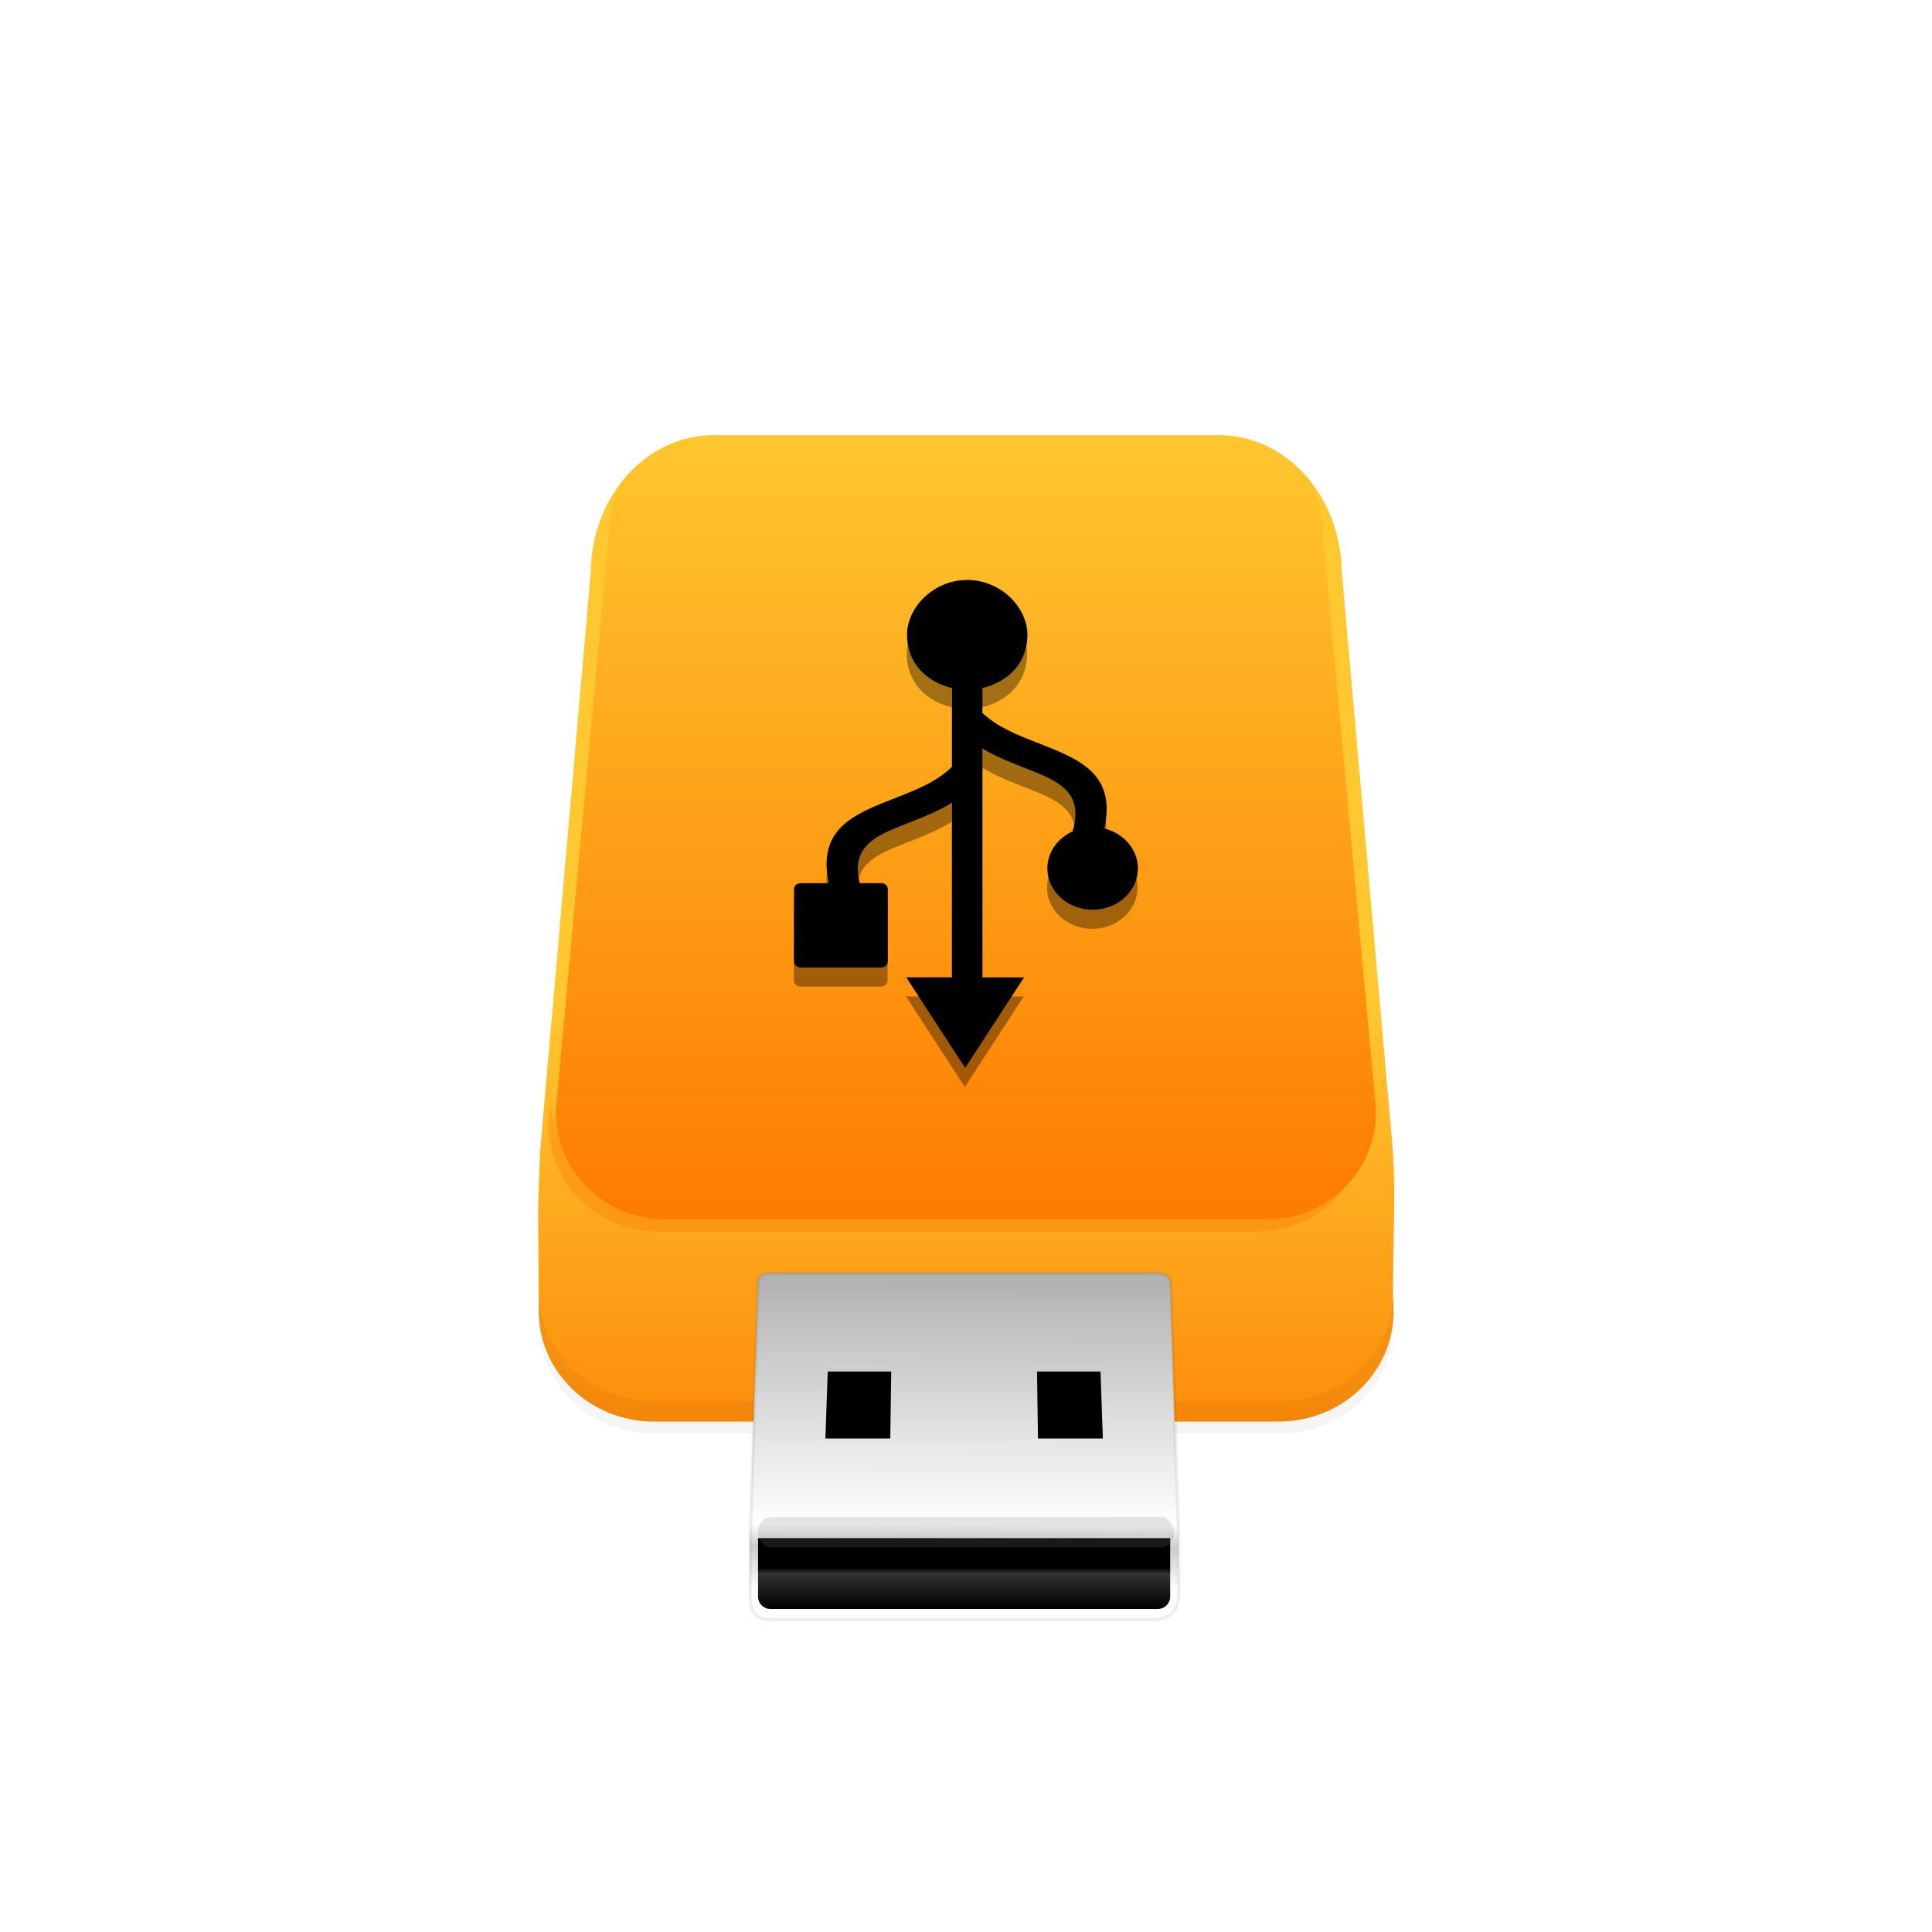 <svg xmlns="http://www.w3.org/2000/svg" xmlns:xlink="http://www.w3.org/1999/xlink" width="512" height="512" viewBox="0 0 384 384"><defs><linearGradient id="o" x1="185.43" x2="185.43" y1="302.28" y2="208.91" gradientTransform="matrix(1.119 0 0 1.119 -22.801 -34.286)" gradientUnits="userSpaceOnUse" xlink:href="#a"></linearGradient></defs><linearGradient id="a" x1="193.03" x2="193.03" y1="325.16" y2="208.32" gradientTransform="matrix(.74 0 0 .74 49.975 49.975)" gradientUnits="userSpaceOnUse"><stop stop-color="#fd7d00" offset="0"></stop><stop stop-color="#ffc730" offset="1"></stop></linearGradient><filter id="b" x="-.039" y="-.063" width="1.078" height="1.125" color-interpolation-filters="sRGB"><feGaussianBlur stdDeviation="1.643"></feGaussianBlur></filter><filter id="c" x="-.056" y="-.877" width="1.111" height="2.754" color-interpolation-filters="sRGB"><feGaussianBlur stdDeviation=".406"></feGaussianBlur></filter><linearGradient id="d" x1="185.98" x2="185.98" y1="253.71" y2="106.67" gradientTransform="matrix(1.119 0 0 1.046 -22.801 -26.646)" gradientUnits="userSpaceOnUse" xlink:href="#a"></linearGradient><linearGradient id="e" x1="189.86" x2="190.13" y1="314.25" y2="242.83" gradientTransform="matrix(.854 0 0 .854 27.963 47.567)" gradientUnits="userSpaceOnUse"><stop stop-color="#fff" offset="0"></stop><stop stop-color="#ccc" offset=".139"></stop><stop stop-color="#fff" offset=".211"></stop><stop stop-color="#b3b3b3" offset="1"></stop></linearGradient><filter id="f" x="-.012" y="-.014" width="1.023" height="1.029" color-interpolation-filters="sRGB"><feGaussianBlur stdDeviation=".648"></feGaussianBlur></filter><linearGradient id="g" x1="189.3" x2="189.3" y1="318.56" y2="257.37" gradientTransform="matrix(.854 0 0 .854 27.963 47.567)" gradientUnits="userSpaceOnUse"><stop offset="0"></stop><stop stop-color="#333" offset=".13"></stop><stop offset=".153"></stop><stop offset="1"></stop></linearGradient><linearGradient id="h" x1="185.43" x2="185.43" y1="302.28" y2="208.91" gradientTransform="matrix(1.746,0,0,1.746,-79.228,-127.75)" gradientUnits="userSpaceOnUse" xlink:href="#a"></linearGradient><linearGradient id="i" x1="185.98" x2="185.98" y1="253.71" y2="106.67" gradientTransform="matrix(1.31,0,0,1.31,-59.421,-64.364)" gradientUnits="userSpaceOnUse" xlink:href="#a"></linearGradient><filter id="j" x="-.024" y="-.147" width="1.048" height="1.294" color-interpolation-filters="sRGB"><feGaussianBlur stdDeviation="1.922"></feGaussianBlur></filter><filter id="k" x="-.117" y="-.1" width="1.234" height="1.2" color-interpolation-filters="sRGB"><feGaussianBlur stdDeviation="12.946"></feGaussianBlur></filter><filter id="l" x="-.07" y="-.241" width="1.139" height="1.481" color-interpolation-filters="sRGB"><feGaussianBlur stdDeviation="7.698"></feGaussianBlur></filter><filter id="m" x="-.111" y="-.105" width="1.221" height="1.211" color-interpolation-filters="sRGB"><feGaussianBlur stdDeviation="12.242"></feGaussianBlur></filter><filter id="n" x="-.067" y="-.047" width="1.135" height="1.095" color-interpolation-filters="sRGB"><feGaussianBlur stdDeviation="2.244"></feGaussianBlur></filter><path transform="matrix(.641 0 0 .641 27.963 47.567)" d="m177.76 56.615c-21.172 0-37.929 18.994-38.217 42.584l-15.63 178.88c-1.009 18.047-0.405 36.244-0.407 54.335 0 18.936 15.924 34.182 35.703 34.182h193.58c19.779 0 35.703-15.245 35.703-34.182-0.614-18.084 0.955-36.274-0.243-54.335l-15.799-178.88c-0.288-23.589-17.044-42.584-38.217-42.584h-156.46z" fill="url(#h)" filter="url(#k)" style="fill:url(#h)"></path><path d="m141.86 83.842c-13.566 0-24.302 12.17-24.487 27.285l-10.015 114.61c-0.646 11.563-0.259 23.223-0.261 34.814 0 12.133 10.203 21.901 22.876 21.901h124.03c12.673 0 22.876-9.768 22.876-21.901-0.393-11.587 0.612-23.242-0.156-34.814l-10.123-114.61c-0.185-15.114-10.921-27.285-24.487-27.285h-100.25z" fill="url(#h)" style="fill:url(#o);stroke-width:.641"></path><path transform="matrix(.641 0 0 .641 27.963 49.96)" d="m388.67 289.82c-0.113 9.173-0.407 18.355-0.281 27.516 0.11-9.172 0.399-18.353 0.281-27.516zm-265.32 7.947c-0.083 11.549 0.158 23.121 0.156 34.65 0 18.936 15.924 34.182 35.703 34.182h193.58c19.779 0 35.703-15.245 35.703-34.182-0.08-2.356-0.122-4.713-0.139-7.072-1.543 17.554-16.817 31.254-35.564 31.254h-193.58c-19.779 0-35.703-15.245-35.703-34.182 9.7e-4 -8.203-0.115-16.428-0.156-24.65z" filter="url(#l)" opacity=".2"></path><path d="m142.73 83.842h98.519c11.989 0 21.41 9.72 21.642 21.788l10.608 114.95c0.233 12.068-9.653 21.788-21.642 21.788h-119.74c-11.989 0-21.875-9.72-21.642-21.788l10.608-114.95c0.233-12.068 9.653-21.788 21.642-21.788z" fill="url(#d)" stroke-width=".992" style="fill:url(#d)"></path><path transform="matrix(.854 0 0 .854 27.963 47.567)" d="m206.3 96.536c0 6.495-4.447 10.939-10.474 12.361v5.793c3.464 3.308 8.337 5.211 12.865 6.975 9.775 3.825 18.284 7.142 15.519 19.928 4.487 1.099 7.79 4.832 7.79 9.276 0 5.303-4.71 9.608-10.525 9.608s-10.535-4.305-10.535-9.608c0-3.825 2.451-7.123 6.007-8.675l-0.122-0.028c0.405-1.386 0.608-2.624 0.638-3.732 0.152-6.273-5.318-8.416-11.528-10.837-0.375-0.148-0.75-0.296-1.135-0.443-2.998-1.183-6.078-2.448-8.965-4.176v53.243h9.684l-1.145 1.755-12.561 19.309-13.706-21.074h10.646v-40.623c-2.887 1.765-5.987 3.058-9.005 4.25-0.456 0.185-0.922 0.36-1.378 0.545-6.28 2.448-11.811 4.619-11.518 11.068 0.041 0.868 0.182 1.811 0.446 2.846h5.004c0.841 0 1.52 0.628 1.52 1.386v16.852c0 0.767-0.689 1.386-1.52 1.386h-18.791c-0.841 0-1.52-0.619-1.52-1.386v-16.852c0-0.758 0.689-1.386 1.52-1.386h6.564c-2.705-12.703 5.784-16.029 15.539-19.836 4.65-1.82 9.664-3.779 13.148-7.252v-18.302c-6.027-1.432-10.474-5.867-10.474-12.362 0-6.513 6.27-12.786 13.999-12.786 7.729 0 14.009 6.273 14.009 12.777z" clip-rule="evenodd" fill-rule="evenodd" filter="url(#n)" opacity=".599" stroke-width=".967"></path><path d="m153.38 253.01c-1.579 0.01-2.766 0.215-2.766 2.132l-1.562 50.572v12.196c0 2.481 1.508 3.809 3.843 3.844h76.158c4.184 0 5.126-2.528 5.126-5.126l-8.5e-4 -8.354v-2.56h8.5e-4l-1.554-50.349c0-1.796-1.034-2.351-2.926-2.351h-75.622c-0.239-2e-3 -0.473-5e-3 -0.698-3e-3z" fill="url(#e)" stroke-width=".992" style="fill:url(#e)"></path><path d="m164.52 272.6-0.467 13.324h12.896l0.189-13.324zm41.597 0 0.186 13.324h12.896l-0.466-13.324zm-55.45 33.118v11.609c0 0.683 0.275 1.3 0.721 1.746 0.446 0.446 1.061 0.721 1.744 0.721h76.988c0.683 0 1.3-0.275 1.746-0.721 0.446-0.446 0.72-1.063 0.72-1.746l-8.5e-4 -10.505v-1.104z" fill="url(#g)" stroke-width=".992" style="fill:url(#g)"></path><path transform="matrix(.839 0 0 .839 -26.817 -47.039)" d="m215.6 356.61c-2.283-0.02-4.129-0.077-4.129 2.535-1.995 63.585-2.321 81.267 0 6 0-2.612 1.846-2.555 4.129-2.535h90.127c2.255 0 3.486 0.663 3.486 2.803 2.316 74.939 1.952 57.259 0-6 0-2.14-1.232-2.803-3.486-2.803z" filter="url(#b)" opacity=".1" stroke-width="1.136"></path><rect transform="matrix(4.718 0 0 5.441 -777.95 -1195.1)" x="196.82" y="275.07" width="17.539" height="1.112" rx=".556" fill="#808080" filter="url(#c)" opacity=".446"></rect><path transform="matrix(.641 0 0 .641 23.954 11.248)" d="m202.01 377.33c-2.465 0.015-4.316 0.335-4.316 3.328l-2.438 78.928v19.035c0 3.872 2.354 5.944 5.998 6h118.86c6.53 0 8-3.946 8-8l-2e-3 -13.039v-3.996h2e-3l-2.426-78.58c0-2.803-1.614-3.67-4.566-3.67h-118.02c-0.374-3e-3 -0.738-8e-3 -1.09-6e-3z" fill="none" filter="url(#f)" opacity=".265" stroke="#000"></path><path transform="matrix(.852 0 0 .806 26.712 25.275)" d="m96.942 240.94-0.353 4.093c-0.273 15.103 11.299 27.268 25.333 27.268h140.16c14.035 0 25.607-12.165 25.334-27.268l-0.353-4.093c-2.02 12.71-12.528 22.291-24.981 22.291h-140.16c-12.453 0-22.96-9.58-24.98-22.291z" fill="url(#i)" filter="url(#j)" opacity=".629" stroke-width=".75" style="fill:url(#i)"></path><path transform="matrix(.641 0 0 .641 27.963 43.793)" d="m177.76 56.615c-21.172 0-37.929 18.994-38.217 42.584l-15.631 178.88c-0.551 9.864-0.612 19.772-0.562 29.684 0.047-6.573 0.197-13.138 0.562-19.684l15.631-178.88c0.288-23.59 17.045-42.584 38.217-42.584h156.47c21.173 0 37.929 18.995 38.217 42.584l15.799 178.88c0.259 3.907 0.371 7.82 0.422 11.736 0.09-7.256 0.058-14.506-0.422-21.736l-15.799-178.88c-0.288-23.589-17.044-42.584-38.217-42.584h-156.46zm210.63 270.72c-0.032 2.671-0.054 5.341-0.035 8.01 0.085-0.966 0.139-1.94 0.139-2.928-0.058-1.693-0.08-3.387-0.104-5.082z" fill="#fff" filter="url(#m)"></path><path d="m204.21 126.19c0 5.549-3.799 9.345-8.948 10.56v4.949c2.96 2.826 7.122 4.452 10.991 5.959 8.351 3.268 15.62 6.101 13.258 17.025 3.834 0.939 6.655 4.128 6.655 7.924 0 4.53-4.024 8.208-8.992 8.208s-9-3.678-9-8.208c0-3.268 2.094-6.085 5.132-7.411l-0.104-0.024c0.346-1.184 0.519-2.241 0.545-3.189 0.13-5.359-4.543-7.19-9.848-9.258-0.32-0.126-0.64-0.253-0.969-0.379-2.562-1.01-5.192-2.092-7.659-3.567v45.486h8.273l-0.978 1.5-10.731 16.496-11.709-18.004h9.095v-34.705c-2.466 1.508-5.114 2.612-7.693 3.631-0.389 0.158-0.788 0.308-1.177 0.466-5.365 2.092-10.09 3.946-9.84 9.456 0.035 0.742 0.156 1.547 0.381 2.431h4.275c0.718 0 1.298 0.537 1.298 1.184v14.397c0 0.655-0.588 1.184-1.298 1.184h-16.053c-0.718 0-1.298-0.529-1.298-1.184v-14.397c0-0.647 0.588-1.184 1.298-1.184h5.608c-2.311-10.852 4.941-13.694 13.275-16.946 3.972-1.555 8.256-3.228 11.232-6.196v-15.636c-5.149-1.223-8.948-5.012-8.948-10.561 0-5.564 5.357-10.923 11.959-10.923 6.603 0 11.968 5.359 11.968 10.915z" clip-rule="evenodd" fill-rule="evenodd" stroke-width=".992"></path></svg>